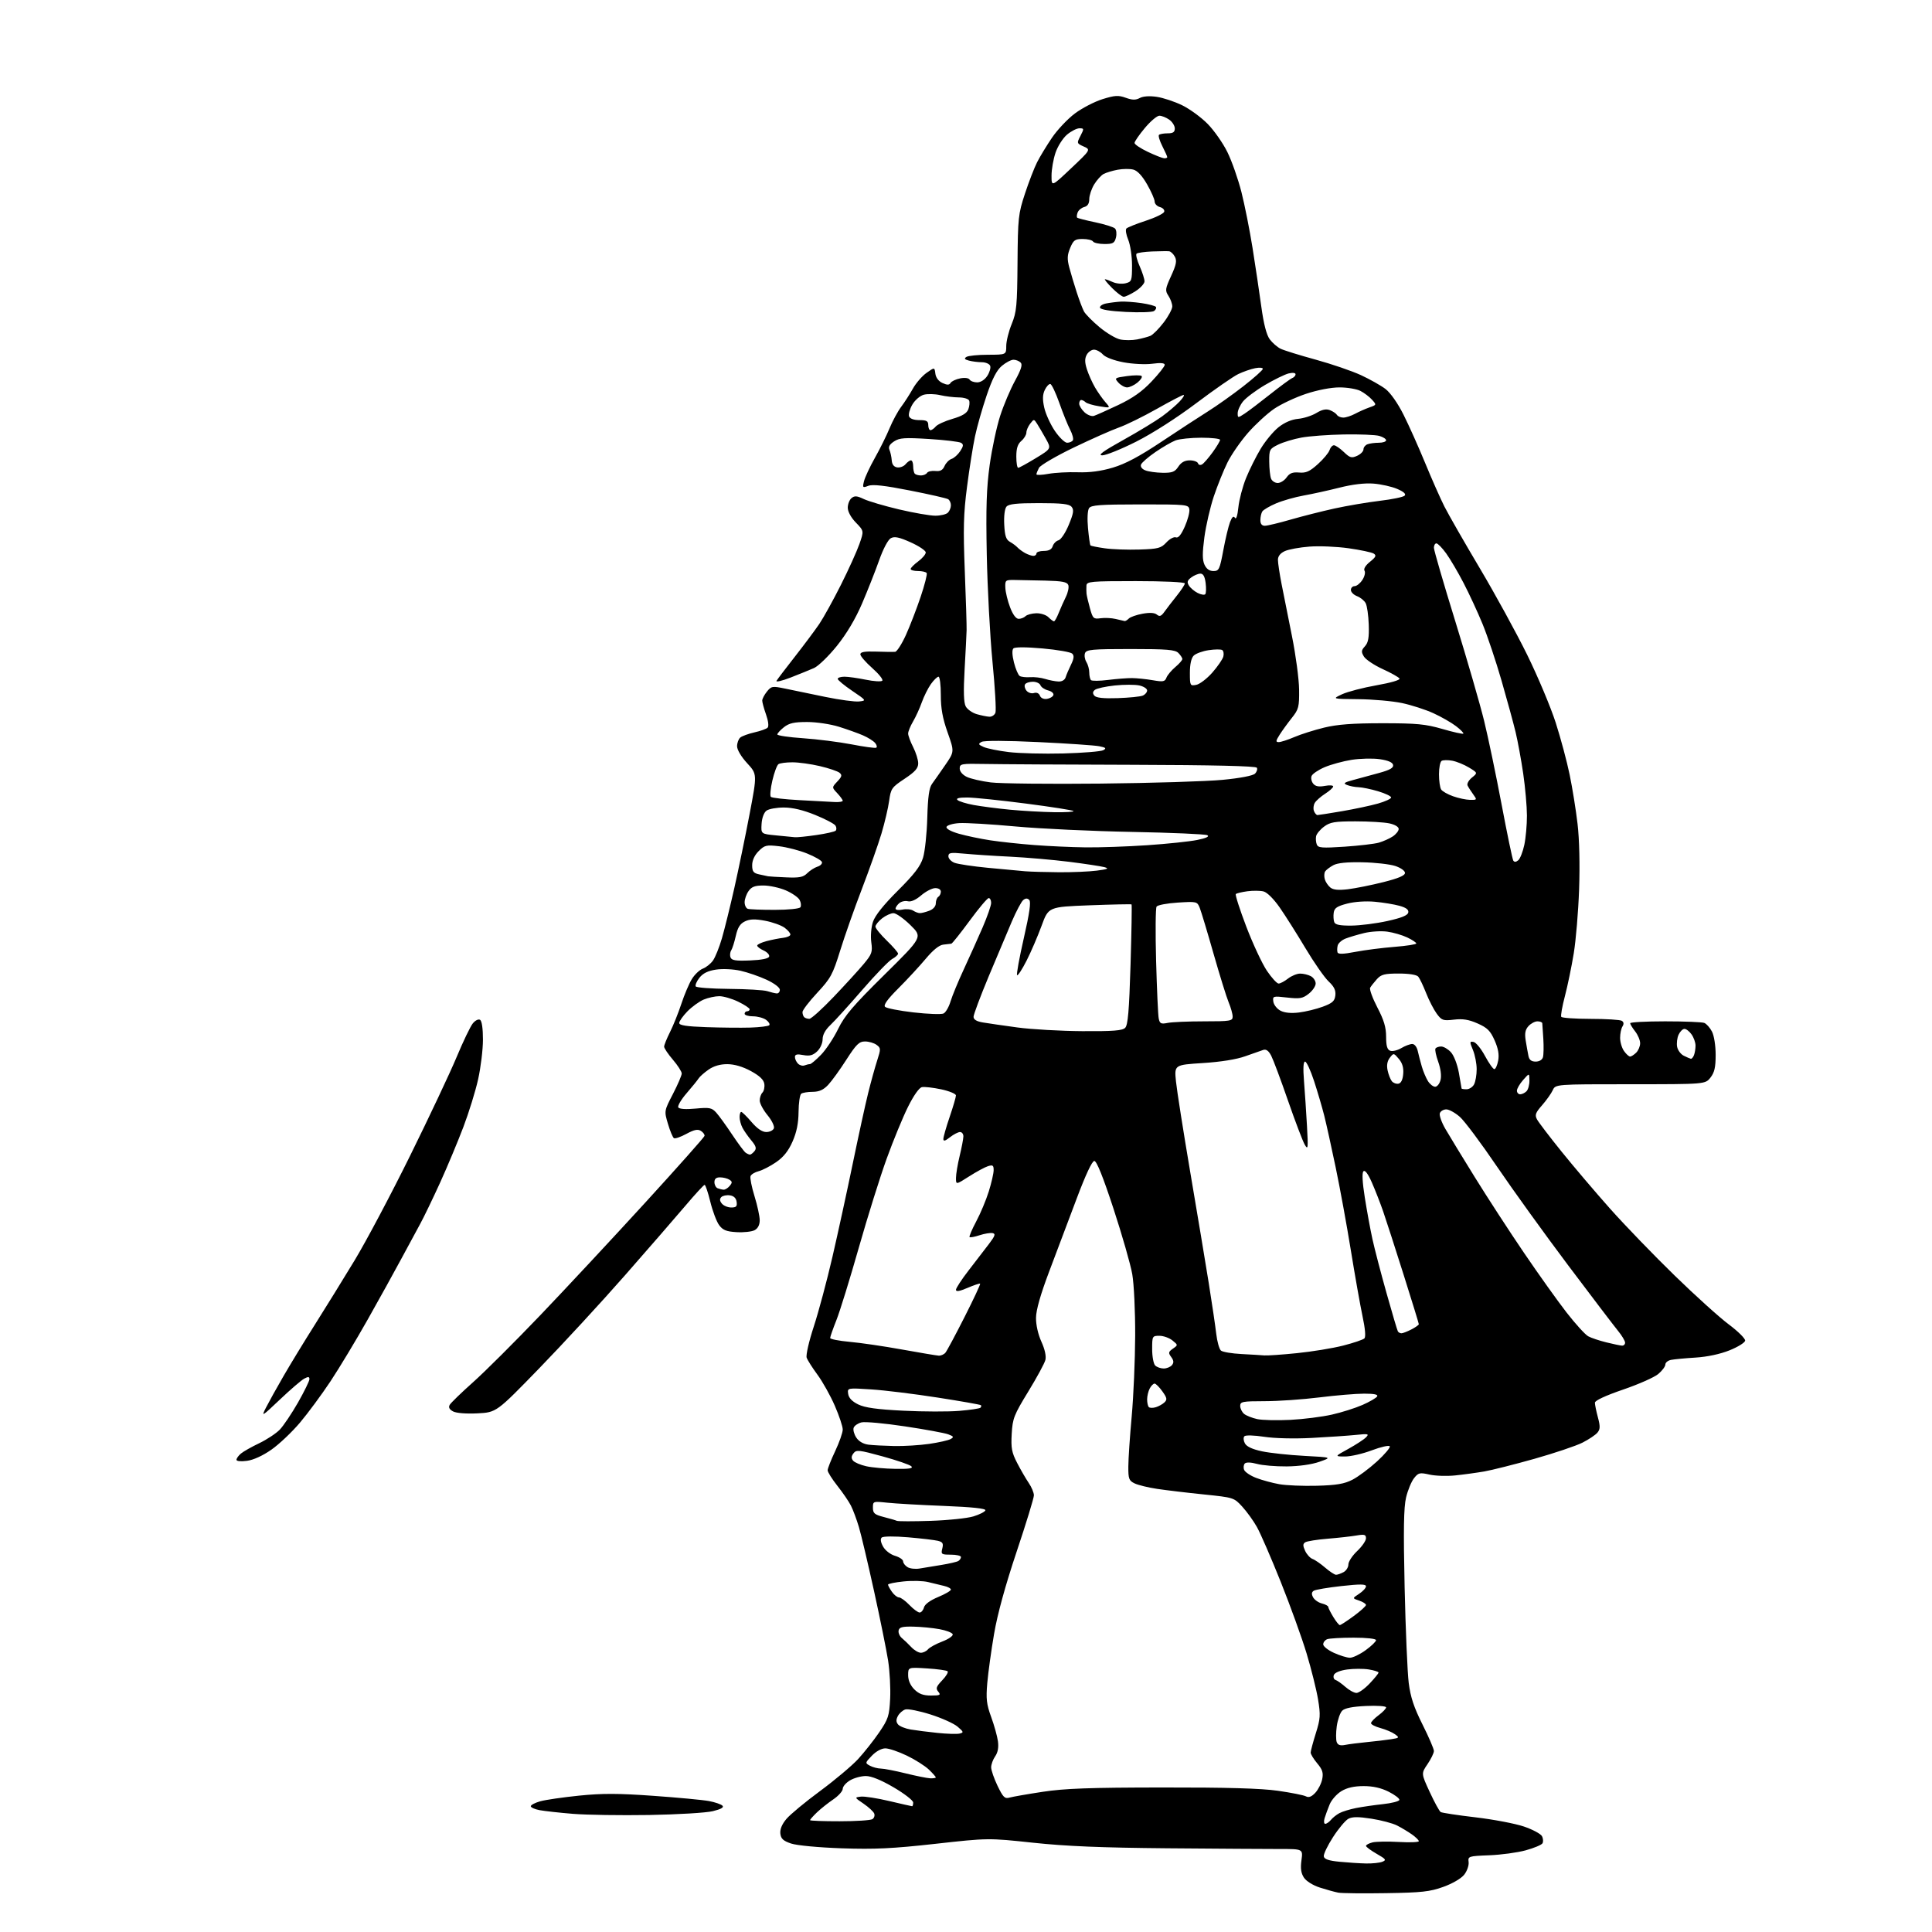 <?xml version="1.0" encoding="UTF-8" standalone="no"?>
<svg 
  version="1.1" 
  xmlns="http://www.w3.org/2000/svg" 
  xmlns:xlink="http://www.w3.org/1999/xlink" 
  xmlns:svg="http://www.w3.org/2000/svg"
  xmlns:rdf="http://www.w3.org/1999/02/22-rdf-syntax-ns#"
  xmlns:cc="http://creativecommons.org/ns#"
  xmlns:dc="http://purl.org/dc/elements/1.1/"
  viewBox="0 0 768 768"
  width="768"
  height="768"
>
<style>svg {background-color: white; }</style>"
<path stroke="none" fill="black" fill-rule="evenodd" d="M551.00,752.56C541.92,752.71 533.38,752.61 532.00,752.36C530.62,752.10 527.35,751.20 524.71,750.35C521.92,749.46 519.26,747.80 518.33,746.38C517.18,744.62 516.90,742.71 517.35,739.47C517.96,735.00 517.96,735.00 508.73,735.01C503.65,735.02 483.52,734.88 464.00,734.72C437.85,734.49 423.80,733.91 410.67,732.51C392.84,730.61 392.84,730.61 371.80,732.95C354.79,734.84 347.67,735.18 334.63,734.73C325.40,734.41 316.79,733.60 314.50,732.84C311.36,731.79 310.44,730.94 310.20,728.89C310.00,727.19 310.84,725.16 312.60,723.07C314.08,721.30 320.10,716.31 325.96,711.99C331.82,707.66 338.61,701.95 341.06,699.31C343.50,696.66 347.29,691.87 349.49,688.65C353.10,683.34 353.51,682.10 353.85,675.27C354.06,671.13 353.69,664.31 353.04,660.12C352.38,655.93 349.87,643.50 347.45,632.50C345.03,621.50 342.32,610.02 341.42,607.00C340.52,603.98 339.09,600.15 338.25,598.50C337.41,596.85 334.99,593.30 332.86,590.62C330.74,587.94 329.00,585.16 329.00,584.46C329.00,583.76 330.35,580.33 332.00,576.84C333.65,573.35 335.00,569.49 335.00,568.26C335.00,567.03 333.57,562.75 331.83,558.76C330.09,554.77 327.00,549.25 324.98,546.50C322.95,543.75 321.01,540.69 320.66,539.70C320.31,538.71 321.57,533.17 323.48,527.36C325.38,521.56 328.72,509.10 330.90,499.66C333.08,490.22 336.72,473.50 338.99,462.50C341.26,451.50 344.01,438.90 345.11,434.50C346.20,430.10 347.81,424.29 348.68,421.59C350.18,416.95 350.17,416.60 348.44,415.34C347.44,414.60 345.38,414.00 343.86,414.00C341.53,414.00 340.38,415.12 336.44,421.25C333.89,425.24 330.63,429.74 329.21,431.25C327.34,433.24 325.64,434.00 323.06,434.02C321.10,434.02 319.05,434.36 318.50,434.77C317.95,435.17 317.47,438.43 317.44,442.00C317.40,446.52 316.67,450.11 315.04,453.80C313.41,457.52 311.45,459.97 308.51,461.99C306.20,463.58 303.08,465.19 301.57,465.57C300.07,465.95 298.62,466.83 298.35,467.53C298.08,468.23 298.79,471.82 299.93,475.51C301.07,479.19 302.00,483.50 302.00,485.07C302.00,486.92 301.28,488.31 299.97,489.02C298.85,489.61 295.64,489.97 292.82,489.80C288.72,489.56 287.34,489.00 285.86,487.00C284.85,485.62 283.28,481.46 282.37,477.75C281.46,474.04 280.44,471.00 280.10,471.00C279.76,471.00 276.34,474.71 272.50,479.25C268.66,483.79 257.81,496.27 248.40,507.00C238.98,517.73 223.64,534.36 214.31,543.97C197.34,561.44 197.34,561.44 189.79,561.83C185.28,562.05 181.39,561.74 180.10,561.06C178.62,560.26 178.21,559.45 178.77,558.45C179.22,557.65 183.39,553.61 188.03,549.47C192.68,545.34 204.75,533.30 214.86,522.73C224.97,512.15 243.73,492.02 256.55,478.00C269.36,463.98 279.94,452.07 280.06,451.54C280.17,451.01 279.52,450.11 278.61,449.54C277.37,448.76 275.93,449.06 272.85,450.73C270.60,451.96 268.37,452.73 267.90,452.44C267.44,452.15 266.36,449.60 265.53,446.77C264.00,441.63 264.00,441.63 267.50,434.87C269.42,431.15 271.00,427.49 271.00,426.73C271.00,425.98 269.42,423.52 267.50,421.27C265.57,419.02 264.00,416.68 264.00,416.06C264.00,415.44 265.06,412.81 266.36,410.22C267.66,407.62 269.69,402.57 270.86,399.00C272.04,395.43 273.90,391.03 275.00,389.23C276.10,387.42 278.08,385.54 279.40,385.04C280.72,384.54 282.53,383.09 283.43,381.81C284.33,380.54 285.93,376.57 286.97,373.00C288.01,369.43 290.24,360.43 291.91,353.00C293.58,345.57 296.31,332.35 297.97,323.61C301.00,307.72 301.00,307.72 297.00,303.38C294.65,300.83 293.00,298.05 293.00,296.64C293.00,295.32 293.58,293.76 294.29,293.17C295.00,292.59 297.53,291.67 299.91,291.13C302.29,290.60 304.65,289.75 305.14,289.26C305.67,288.73 305.42,286.60 304.52,284.05C303.68,281.69 303.00,279.18 303.00,278.49C303.00,277.79 303.84,276.19 304.86,274.92C306.63,272.74 307.02,272.68 312.11,273.73C315.08,274.35 322.23,275.83 328.01,277.02C333.80,278.21 339.87,279.03 341.51,278.84C344.47,278.50 344.44,278.46 338.75,274.61C335.59,272.47 333.00,270.33 333.00,269.86C333.00,269.39 334.21,269.00 335.69,269.00C337.17,269.00 340.98,269.54 344.16,270.19C347.34,270.85 350.29,271.03 350.72,270.59C351.15,270.15 349.36,267.90 346.75,265.59C344.14,263.28 342.00,260.81 342.00,260.10C342.00,259.17 343.71,258.87 348.25,259.02C351.69,259.14 355.09,259.18 355.81,259.12C356.53,259.05 358.46,256.05 360.10,252.45C361.73,248.84 364.37,242.00 365.97,237.25C367.57,232.50 368.65,228.25 368.38,227.80C368.11,227.36 366.56,227.00 364.94,227.00C363.32,227.00 362.00,226.63 362.00,226.19C362.00,225.74 363.35,224.38 365.00,223.16C366.65,221.94 368.00,220.34 368.00,219.61C368.00,218.87 365.31,217.07 362.02,215.59C357.44,213.53 355.60,213.15 354.13,213.93C353.01,214.53 351.09,218.15 349.47,222.73C347.96,227.00 344.90,234.74 342.68,239.92C340.05,246.05 336.55,251.93 332.67,256.76C329.38,260.84 325.30,264.79 323.60,265.55C321.89,266.30 317.70,268.01 314.27,269.34C310.84,270.67 308.33,271.25 308.68,270.63C309.04,270.01 312.33,265.68 316.00,261.00C319.66,256.32 324.03,250.47 325.70,248.00C327.37,245.53 331.23,238.55 334.27,232.50C337.31,226.45 340.61,219.15 341.62,216.28C343.45,211.06 343.45,211.06 340.22,207.73C338.28,205.73 337.00,203.38 337.00,201.82C337.00,200.41 337.67,198.69 338.49,198.01C339.69,197.01 340.66,197.08 343.38,198.38C345.25,199.26 351.55,201.12 357.38,202.50C363.21,203.87 369.70,205.00 371.79,205.00C373.89,205.00 376.14,204.46 376.80,203.80C377.46,203.14 378.00,201.82 378.00,200.86C378.00,199.90 377.50,198.81 376.90,198.44C376.29,198.06 369.45,196.50 361.70,194.98C351.68,193.00 346.91,192.46 345.19,193.12C342.92,193.98 342.82,193.87 343.46,191.27C343.83,189.75 345.78,185.57 347.79,182.00C349.80,178.43 352.43,173.13 353.62,170.23C354.82,167.33 356.89,163.51 358.22,161.73C359.56,159.95 361.65,156.70 362.88,154.50C364.10,152.30 366.54,149.48 368.30,148.23C371.50,145.96 371.50,145.96 371.82,148.53C372.02,150.12 373.10,151.55 374.64,152.25C376.53,153.11 377.32,153.10 377.87,152.21C378.27,151.56 379.98,150.75 381.68,150.41C383.50,150.05 385.04,150.25 385.44,150.90C385.81,151.50 387.16,152.00 388.44,152.00C389.84,152.00 391.45,150.97 392.46,149.42C393.39,148.00 393.91,146.20 393.61,145.42C393.31,144.64 391.81,143.99 390.28,143.99C388.75,143.98 386.45,143.69 385.17,143.35C383.42,142.88 383.17,142.51 384.17,141.88C384.90,141.41 388.76,141.02 392.75,141.02C400.00,141.00 400.00,141.00 400.00,137.54C400.00,135.63 400.98,131.69 402.17,128.79C404.11,124.06 404.35,121.50 404.48,104.50C404.62,86.58 404.79,85.02 407.43,77.00C408.97,72.33 411.14,66.70 412.26,64.50C413.37,62.30 416.03,57.92 418.17,54.76C420.31,51.60 424.41,47.26 427.28,45.11C430.15,42.97 435.10,40.40 438.28,39.41C443.16,37.89 444.58,37.81 447.49,38.86C450.11,39.81 451.45,39.83 453.08,38.96C454.42,38.24 456.97,38.07 459.86,38.50C462.41,38.88 466.95,40.39 469.94,41.85C472.93,43.31 477.48,46.63 480.05,49.24C482.62,51.85 486.16,56.90 487.91,60.47C489.67,64.04 492.17,71.17 493.48,76.31C494.78,81.46 496.78,91.48 497.91,98.58C499.04,105.69 500.61,116.17 501.39,121.89C502.34,128.84 503.46,133.14 504.75,134.89C505.82,136.32 507.78,138.02 509.10,138.65C510.42,139.29 516.67,141.23 523.00,142.96C529.33,144.70 537.41,147.47 540.97,149.11C544.54,150.76 548.93,153.24 550.75,154.62C552.70,156.11 555.62,160.26 557.91,164.82C560.03,169.04 563.90,177.68 566.50,184.00C569.10,190.32 572.55,198.12 574.16,201.32C575.78,204.52 582.09,215.54 588.20,225.82C594.31,236.09 602.80,251.60 607.07,260.28C611.33,268.96 616.44,281.11 618.42,287.28C620.40,293.45 622.90,302.77 623.97,308.00C625.05,313.23 626.46,322.00 627.10,327.49C627.82,333.57 628.06,343.76 627.72,353.49C627.41,362.30 626.45,373.79 625.58,379.04C624.72,384.29 623.14,391.92 622.07,395.99C621.00,400.06 620.35,403.76 620.62,404.20C620.89,404.64 626.15,405.01 632.31,405.02C638.46,405.02 644.04,405.37 644.70,405.79C645.49,406.29 645.58,407.05 644.96,408.03C644.45,408.84 644.02,410.86 644.02,412.53C644.01,414.19 644.70,416.56 645.56,417.78C646.41,419.00 647.51,420.00 647.99,420.00C648.46,420.00 649.56,419.29 650.43,418.43C651.29,417.56 651.99,415.88 651.98,414.68C651.97,413.48 651.08,411.38 650.00,410.00C648.92,408.62 648.03,407.16 648.02,406.75C648.01,406.34 654.26,406.00 661.92,406.00C669.57,406.00 676.56,406.28 677.46,406.62C678.35,406.96 679.73,408.52 680.54,410.07C681.37,411.69 682.00,415.64 682.00,419.32C682.00,424.29 681.53,426.32 679.93,428.37C677.85,431.00 677.85,431.00 648.09,431.00C618.32,431.00 618.32,431.00 617.24,433.38C616.64,434.68 614.74,437.36 613.02,439.33C610.37,442.34 610.05,443.23 610.98,444.97C611.59,446.11 615.98,451.87 620.74,457.77C625.49,463.67 634.19,473.90 640.06,480.50C645.94,487.10 657.45,499.02 665.65,507.00C673.84,514.98 683.56,523.75 687.25,526.50C690.93,529.25 693.84,532.15 693.72,532.94C693.60,533.73 690.80,535.46 687.51,536.78C683.81,538.27 678.67,539.37 674.01,539.66C669.88,539.91 665.49,540.33 664.25,540.58C663.01,540.83 662.00,541.66 662.00,542.43C662.00,543.20 660.73,544.89 659.18,546.19C657.63,547.50 651.33,550.29 645.18,552.39C638.21,554.78 634.00,556.74 634.00,557.60C634.00,558.35 634.53,560.97 635.19,563.41C636.15,567.02 636.12,568.15 635.00,569.50C634.24,570.41 631.57,572.20 629.06,573.47C626.54,574.75 617.96,577.63 609.99,579.89C602.02,582.14 593.02,584.41 590.00,584.93C586.98,585.45 581.80,586.16 578.50,586.50C575.20,586.85 570.58,586.70 568.24,586.17C564.35,585.29 563.82,585.42 562.09,587.62C561.05,588.94 559.63,592.37 558.94,595.25C558.00,599.19 557.85,607.98 558.36,630.99C558.74,647.77 559.47,664.88 559.99,669.00C560.71,674.67 562.05,678.70 565.47,685.52C567.96,690.48 570.00,695.21 570.00,696.04C570.00,696.86 568.86,699.21 567.47,701.26C564.93,704.99 564.93,704.99 568.34,712.36C570.21,716.41 572.17,719.99 572.70,720.32C573.23,720.64 579.47,721.59 586.58,722.42C593.69,723.26 602.32,724.90 605.77,726.07C609.21,727.24 612.44,728.96 612.95,729.90C613.45,730.84 613.54,732.13 613.15,732.76C612.76,733.39 609.75,734.64 606.47,735.54C603.19,736.44 596.67,737.32 592.00,737.50C583.70,737.83 583.51,737.89 583.80,740.22C583.96,741.54 583.17,743.78 582.05,745.21C580.85,746.73 577.39,748.75 573.75,750.06C568.39,751.99 565.15,752.34 551.00,752.56zM543.00,740.76C545.48,740.82 548.39,740.51 549.47,740.09C551.21,739.41 550.95,739.03 547.23,736.91C544.91,735.58 543.01,734.17 543.01,733.77C543.00,733.37 544.15,732.75 545.57,732.39C546.98,732.04 551.70,731.96 556.07,732.21C560.43,732.46 564.00,732.32 564.00,731.90C564.00,731.48 562.76,730.27 561.25,729.20C559.74,728.14 557.08,726.54 555.35,725.66C553.61,724.77 549.03,723.56 545.16,722.96C539.96,722.15 537.57,722.16 535.99,723.00C534.82,723.63 532.08,726.90 529.90,730.28C527.72,733.65 526.06,737.11 526.23,737.96C526.43,739.06 528.22,739.67 532.51,740.08C535.80,740.40 540.52,740.71 543.00,740.76zM526.81,725.00C527.33,725.00 528.34,724.30 529.05,723.45C529.75,722.59 531.27,721.38 532.42,720.76C533.56,720.14 536.52,719.23 539.00,718.73C541.48,718.24 546.32,717.54 549.77,717.17C553.22,716.80 556.14,716.05 556.27,715.50C556.40,714.95 554.49,713.49 552.04,712.25C549.01,710.72 545.80,710.00 542.04,710.00C538.25,710.01 535.45,710.64 533.19,712.03C531.37,713.14 529.29,715.50 528.56,717.27C527.83,719.05 526.93,721.51 526.55,722.75C526.17,723.99 526.29,725.00 526.81,725.00zM333.75,723.98C340.21,723.98 346.08,723.60 346.78,723.15C347.49,722.71 347.82,721.70 347.52,720.92C347.22,720.14 345.31,718.38 343.29,717.00C339.63,714.51 339.62,714.50 342.22,714.19C343.65,714.02 348.73,714.81 353.49,715.94C358.26,717.07 362.35,718.00 362.58,718.00C362.81,718.00 363.00,717.34 363.00,716.52C363.00,715.71 359.52,713.01 355.27,710.52C350.25,707.58 346.36,706.00 344.18,706.00C342.32,706.00 339.50,706.77 337.90,707.72C336.31,708.66 335.00,710.17 335.00,711.08C335.00,711.99 333.31,713.88 331.25,715.28C329.19,716.68 326.26,719.00 324.75,720.45C323.24,721.90 322.00,723.29 322.00,723.54C322.00,723.79 327.29,723.99 333.75,723.98zM258.00,721.49C246.72,721.67 233.12,721.47 227.77,721.03C222.42,720.59 216.46,719.93 214.52,719.57C212.58,719.21 211.00,718.50 211.00,718.00C211.00,717.50 212.69,716.62 214.75,716.04C216.81,715.46 223.77,714.45 230.22,713.79C239.42,712.86 245.75,712.87 259.72,713.87C269.50,714.56 279.45,715.50 281.83,715.95C284.21,716.39 286.62,717.22 287.18,717.78C287.87,718.47 286.64,719.17 283.35,719.97C280.68,720.62 269.27,721.30 258.00,721.49zM401.30,714.57C402.51,714.23 408.45,713.19 414.50,712.27C423.21,710.94 433.10,710.58 462.00,710.55C487.67,710.51 501.32,710.90 508.00,711.86C513.23,712.61 518.23,713.60 519.11,714.07C520.25,714.67 521.35,714.26 522.85,712.66C524.01,711.42 525.25,708.98 525.60,707.24C526.11,704.71 525.70,703.44 523.62,700.96C522.18,699.25 521.01,697.32 521.01,696.67C521.02,696.03 521.94,692.58 523.06,689.00C524.88,683.20 524.97,681.77 523.94,675.50C523.30,671.65 521.25,663.44 519.39,657.26C517.53,651.08 512.89,638.26 509.09,628.76C505.29,619.27 501.04,609.48 499.64,607.00C498.25,604.52 495.62,600.88 493.80,598.90C490.53,595.33 490.39,595.28 478.50,594.06C471.90,593.39 463.58,592.39 460.02,591.86C456.45,591.33 452.40,590.34 451.02,589.67C448.78,588.59 448.50,587.86 448.53,582.98C448.54,579.97 449.14,570.98 449.87,563.00C450.59,555.02 451.21,540.62 451.25,531.00C451.29,521.32 450.77,510.37 450.09,506.50C449.42,502.65 446.06,490.95 442.64,480.50C438.49,467.85 435.94,461.50 435.01,461.50C434.12,461.50 431.55,467.00 427.98,476.50C424.88,484.75 419.99,497.72 417.11,505.33C413.64,514.50 411.86,520.73 411.83,523.83C411.79,526.62 412.66,530.45 413.97,533.34C415.34,536.34 415.94,539.10 415.56,540.60C415.23,541.94 412.16,547.59 408.75,553.17C403.05,562.48 402.52,563.85 402.17,569.98C401.85,575.64 402.18,577.41 404.35,581.58C405.75,584.29 407.82,587.85 408.94,589.50C410.07,591.15 410.99,593.36 410.99,594.41C411.00,595.46 407.90,605.58 404.10,616.91C399.62,630.30 396.49,641.69 395.16,649.50C394.03,656.10 392.82,664.88 392.46,669.01C391.91,675.31 392.16,677.47 394.00,682.51C395.21,685.80 396.42,690.16 396.70,692.19C397.03,694.64 396.66,696.64 395.60,698.16C394.72,699.42 394.00,701.39 394.00,702.54C394.00,703.69 395.15,707.01 396.55,709.92C398.75,714.46 399.41,715.12 401.30,714.57zM369.75,706.90C370.99,706.95 372.00,706.79 372.00,706.54C372.00,706.29 370.76,704.89 369.25,703.44C367.74,701.99 363.80,699.49 360.50,697.90C357.20,696.31 353.35,695.00 351.94,695.00C350.41,695.00 348.25,696.18 346.59,697.91C343.85,700.76 343.84,700.84 345.83,701.91C346.95,702.51 348.91,703.02 350.18,703.04C351.46,703.06 355.88,703.92 360.00,704.94C364.12,705.96 368.51,706.84 369.75,706.90zM534.75,693.62C536.26,693.32 540.20,692.82 543.50,692.50C546.80,692.18 551.07,691.67 552.99,691.37C556.29,690.85 556.37,690.74 554.52,689.39C553.44,688.60 550.86,687.50 548.78,686.94C546.70,686.38 545.00,685.50 545.00,684.99C545.00,684.48 546.35,683.06 548.00,681.84C549.65,680.62 551.00,679.21 551.00,678.71C551.00,678.20 547.46,677.95 543.03,678.15C537.63,678.40 534.57,679.00 533.54,680.03C532.71,680.86 531.74,683.65 531.38,686.22C531.03,688.79 531.03,691.62 531.37,692.52C531.82,693.70 532.78,694.01 534.75,693.62zM381.41,689.13C383.17,688.72 383.11,688.49 380.66,686.38C379.19,685.12 374.33,682.93 369.86,681.52C365.39,680.10 360.89,679.22 359.87,679.54C358.84,679.87 357.52,681.03 356.93,682.13C356.16,683.57 356.18,684.51 356.99,685.49C357.61,686.23 359.86,687.14 361.98,687.50C364.11,687.86 368.92,688.47 372.68,688.86C376.43,689.25 380.36,689.37 381.41,689.13zM370.08,674.00C373.71,674.00 374.08,673.80 372.97,672.46C371.90,671.18 372.16,670.45 374.52,667.97C376.08,666.35 377.06,664.72 376.69,664.36C376.33,664.00 372.65,663.48 368.52,663.22C361.00,662.74 361.00,662.74 361.00,665.91C361.00,667.95 361.88,669.97 363.45,671.55C365.28,673.37 366.99,674.00 370.08,674.00zM539.19,672.97C540.11,672.99 542.47,671.31 544.43,669.25C546.38,667.19 547.99,665.22 547.99,664.88C548.00,664.54 546.25,663.98 544.10,663.63C541.96,663.29 538.10,663.30 535.52,663.65C532.67,664.04 530.59,664.90 530.23,665.84C529.91,666.69 530.20,667.57 530.89,667.80C531.57,668.02 533.34,669.27 534.82,670.57C536.29,671.87 538.26,672.95 539.19,672.97zM536.60,658.98C537.75,658.99 540.57,657.65 542.85,655.99C545.13,654.34 547.00,652.54 547.00,651.99C547.00,651.41 543.32,651.00 538.08,651.00C533.18,651.00 528.45,651.27 527.58,651.61C526.71,651.94 526.00,652.86 526.00,653.66C526.00,654.45 527.91,655.97 530.25,657.03C532.59,658.09 535.44,658.97 536.60,658.98zM366.06,657.00C366.99,657.00 368.27,656.38 368.89,655.63C369.52,654.88 372.07,653.48 374.56,652.53C377.06,651.58 378.93,650.28 378.72,649.65C378.51,649.02 376.12,648.10 373.42,647.61C370.71,647.12 366.03,646.67 363.02,646.61C358.66,646.52 357.47,646.84 357.21,648.16C357.03,649.07 357.62,650.42 358.51,651.16C359.41,651.90 361.09,653.51 362.25,654.75C363.41,655.99 365.12,657.00 366.06,657.00zM532.60,646.00C532.95,646.00 535.43,644.39 538.12,642.41C540.80,640.44 543.00,638.46 543.00,638.00C543.00,637.54 541.77,636.76 540.27,636.26C537.54,635.35 537.54,635.35 540.27,633.56C541.77,632.57 543.00,631.24 543.00,630.59C543.00,629.68 540.70,629.66 533.25,630.48C527.89,631.07 522.94,631.91 522.25,632.34C521.37,632.89 521.28,633.66 521.97,634.95C522.51,635.95 524.08,637.06 525.47,637.40C526.86,637.75 528.00,638.37 528.00,638.77C528.01,639.17 528.90,640.96 529.99,642.75C531.08,644.54 532.25,646.00 532.60,646.00zM365.57,641.00C366.23,641.00 367.00,640.09 367.29,638.98C367.62,637.72 369.74,636.17 372.91,634.85C375.71,633.69 378.00,632.35 378.00,631.89C378.00,631.42 376.76,630.76 375.25,630.42C373.74,630.08 370.93,629.40 369.00,628.91C367.07,628.41 362.69,628.29 359.25,628.64C355.81,628.99 353.00,629.56 353.00,629.92C353.00,630.27 353.70,631.56 354.56,632.78C355.41,634.00 356.68,635.00 357.37,635.00C358.06,635.00 359.92,636.35 361.50,638.00C363.08,639.65 364.91,641.00 365.57,641.00zM531.10,626.00C531.67,626.00 533.00,625.53 534.07,624.96C535.13,624.40 536.00,623.02 536.00,621.90C536.00,620.78 537.58,618.38 539.50,616.56C541.42,614.75 543.00,612.47 543.00,611.50C543.00,610.02 542.41,609.84 539.25,610.38C537.19,610.74 532.05,611.31 527.83,611.66C523.61,612.00 519.59,612.64 518.89,613.07C517.88,613.69 517.87,614.41 518.80,616.46C519.45,617.89 520.77,619.34 521.74,619.70C522.71,620.05 524.98,621.61 526.78,623.17C528.59,624.73 530.53,626.00 531.10,626.00zM365.50,623.52C367.15,623.25 371.07,622.61 374.21,622.09C377.36,621.58 380.39,620.87 380.96,620.52C381.53,620.17 382.00,619.46 382.00,618.94C382.00,618.42 380.19,618.00 377.98,618.00C374.21,618.00 374.00,617.85 374.58,615.54C375.08,613.54 374.76,612.98 372.85,612.50C371.56,612.18 366.23,611.55 361.00,611.10C355.59,610.64 351.08,610.68 350.51,611.18C349.88,611.76 350.06,613.03 351.04,614.79C351.89,616.33 353.94,617.91 355.77,618.46C357.55,618.98 359.00,619.97 359.00,620.66C359.00,621.34 359.79,622.38 360.75,622.96C361.71,623.55 363.85,623.80 365.50,623.52zM370.00,604.56C376.88,604.33 384.49,603.54 386.92,602.80C389.36,602.06 391.51,600.97 391.71,600.38C391.95,599.66 386.55,599.08 375.28,598.63C366.05,598.27 355.91,597.69 352.75,597.35C347.07,596.75 347.00,596.77 347.00,599.33C347.00,601.54 347.62,602.08 351.25,603.02C353.59,603.62 355.95,604.30 356.50,604.55C357.05,604.79 363.12,604.79 370.00,604.56zM523.50,590.61C531.33,590.39 534.39,589.87 537.62,588.21C539.88,587.05 544.27,583.78 547.37,580.95C550.46,578.12 552.75,575.41 552.45,574.93C552.16,574.44 548.95,575.16 545.34,576.52C541.72,577.89 536.90,578.99 534.63,578.98C530.50,578.96 530.50,578.96 536.00,575.94C539.02,574.27 542.17,572.22 543.00,571.37C544.35,569.98 543.94,569.88 539.00,570.40C535.98,570.71 528.09,571.25 521.47,571.60C514.40,571.97 506.58,571.78 502.49,571.14C498.60,570.54 495.16,570.44 494.68,570.92C494.19,571.41 494.28,572.65 494.86,573.75C495.57,575.06 497.83,576.11 501.71,576.93C504.89,577.60 512.45,578.41 518.50,578.73C529.50,579.32 529.50,579.32 524.50,581.08C521.43,582.16 516.41,582.87 511.50,582.92C507.10,582.96 501.76,582.51 499.63,581.91C497.30,581.27 495.40,581.20 494.85,581.75C494.35,582.25 494.21,583.39 494.56,584.28C494.90,585.17 497.06,586.62 499.37,587.50C501.67,588.38 505.79,589.50 508.53,589.99C511.26,590.48 518.00,590.76 523.50,590.61zM355.95,583.89C361.45,583.97 363.11,583.71 362.28,582.88C361.66,582.26 356.51,580.49 350.83,578.93C341.41,576.35 340.39,576.24 339.27,577.72C338.38,578.88 338.34,579.70 339.11,580.63C339.69,581.34 342.05,582.34 344.34,582.85C346.63,583.37 351.85,583.83 355.95,583.89zM98.18,580.70C95.74,581.03 94.00,580.86 94.00,580.29C94.00,579.75 94.79,578.64 95.75,577.83C96.71,577.01 99.99,575.16 103.03,573.71C106.07,572.25 109.77,569.81 111.25,568.27C112.72,566.72 115.97,561.88 118.47,557.51C120.96,553.13 123.00,548.96 123.00,548.24C123.00,547.22 122.53,547.18 120.92,548.04C119.78,548.65 115.44,552.38 111.28,556.33C104.00,563.23 103.79,563.35 105.76,559.50C106.88,557.30 110.00,551.67 112.71,547.00C115.41,542.33 121.03,533.10 125.21,526.50C129.38,519.90 136.47,508.43 140.97,501.00C145.47,493.57 155.38,474.90 162.98,459.50C170.58,444.10 178.92,426.43 181.50,420.24C184.08,414.05 186.98,408.01 187.94,406.83C188.91,405.62 190.18,405.00 190.84,405.40C191.55,405.84 191.99,408.90 191.98,413.31C191.97,417.26 191.11,424.32 190.07,429.00C189.04,433.68 186.39,442.23 184.20,448.00C182.01,453.77 177.87,463.68 175.00,470.00C172.12,476.32 168.54,483.75 167.04,486.50C165.53,489.25 162.13,495.55 159.47,500.50C156.82,505.45 150.84,516.25 146.19,524.50C141.54,532.75 134.87,543.82 131.37,549.10C127.86,554.38 122.41,561.77 119.25,565.51C116.09,569.25 111.00,574.08 107.93,576.23C104.50,578.64 100.77,580.36 98.18,580.70zM355.50,574.82C359.35,574.90 365.59,574.51 369.36,573.97C373.13,573.42 376.96,572.56 377.86,572.06C379.27,571.27 379.14,571.00 376.95,570.17C375.55,569.64 367.78,568.21 359.69,567.00C351.60,565.78 343.84,565.07 342.45,565.42C341.05,565.77 339.66,566.72 339.35,567.54C339.04,568.35 339.50,570.11 340.37,571.44C341.37,572.97 343.17,574.02 345.23,574.28C347.03,574.50 351.65,574.74 355.50,574.82zM512.95,564.42C518.15,564.15 525.58,563.21 529.45,562.33C533.33,561.46 538.80,559.72 541.62,558.48C544.44,557.24 547.05,555.72 547.43,555.11C547.91,554.34 546.31,554.00 542.27,554.00C539.06,554.00 531.04,554.67 524.46,555.49C517.88,556.31 508.11,556.99 502.75,556.99C493.88,557.00 493.00,557.17 493.00,558.88C493.00,559.91 493.70,561.33 494.55,562.04C495.41,562.75 497.77,563.68 499.80,564.12C501.84,564.55 507.75,564.68 512.95,564.42zM381.32,560.84C385.63,560.48 389.41,559.92 389.74,559.59C390.07,559.27 390.15,558.81 389.92,558.58C389.68,558.35 381.97,556.99 372.76,555.56C363.56,554.12 351.71,552.66 346.43,552.32C336.82,551.69 336.82,551.69 337.16,554.09C337.39,555.70 338.72,557.10 341.14,558.28C343.83,559.59 348.55,560.25 359.14,560.78C367.04,561.18 377.02,561.20 381.32,560.84zM459.43,559.40C460.57,559.06 462.12,558.20 462.88,557.48C464.05,556.37 463.92,555.70 462.06,553.09C460.85,551.39 459.46,550.00 458.97,550.00C458.47,550.00 457.60,550.87 457.04,551.93C456.47,553.00 456.00,554.95 456.00,556.27C456.00,557.59 456.30,558.97 456.68,559.34C457.05,559.72 458.29,559.74 459.43,559.40zM462.58,544.00C463.78,544.00 465.25,543.40 465.86,542.67C466.68,541.68 466.61,540.84 465.58,539.44C464.36,537.78 464.45,537.38 466.25,536.11C468.31,534.67 468.31,534.67 466.04,532.83C464.80,531.83 462.48,531.00 460.89,531.00C458.07,531.00 458.00,531.12 458.00,536.30C458.00,539.22 458.54,542.14 459.20,542.80C459.86,543.46 461.38,544.00 462.58,544.00zM373.13,538.89C374.02,538.95 375.24,538.42 375.83,537.71C376.42,536.99 379.84,530.61 383.43,523.52C387.02,516.43 389.81,510.48 389.62,510.29C389.44,510.10 387.19,510.85 384.64,511.94C381.43,513.32 380.00,513.55 380.01,512.71C380.01,512.05 382.28,508.57 385.05,505.00C387.82,501.43 391.45,496.70 393.12,494.50C395.57,491.27 395.85,490.44 394.57,490.18C393.70,490.00 391.38,490.38 389.42,491.02C387.47,491.67 385.67,492.00 385.42,491.76C385.18,491.51 386.36,488.73 388.04,485.58C389.73,482.42 391.98,477.06 393.04,473.67C394.10,470.28 394.98,466.46 394.99,465.18C395.00,463.23 394.64,462.98 392.75,463.57C391.51,463.96 388.14,465.78 385.25,467.63C380.00,470.98 380.00,470.98 380.02,468.24C380.02,466.73 380.68,462.80 381.48,459.50C382.28,456.20 382.94,452.71 382.96,451.75C382.98,450.79 382.39,450.00 381.63,450.00C380.88,450.00 379.08,450.93 377.63,452.07C375.70,453.59 375.00,453.77 375.00,452.75C375.00,451.98 376.12,448.04 377.50,444.00C378.88,439.96 380.00,436.12 380.00,435.46C380.00,434.81 377.37,433.72 374.16,433.03C370.94,432.35 367.49,431.95 366.49,432.15C365.38,432.36 363.22,435.43 360.94,440.00C358.89,444.12 355.09,453.35 352.50,460.50C349.90,467.65 344.90,483.62 341.38,496.00C337.86,508.38 333.86,521.32 332.49,524.76C331.12,528.20 330.00,531.40 330.00,531.87C330.00,532.33 333.49,533.02 337.75,533.40C342.01,533.78 351.35,535.14 358.50,536.44C365.65,537.73 372.23,538.83 373.13,538.89zM502.58,538.80C503.72,538.91 509.55,538.51 515.54,537.90C521.53,537.30 529.80,535.95 533.93,534.89C538.05,533.84 541.85,532.55 542.37,532.03C542.96,531.44 542.68,528.17 541.64,523.30C540.73,519.01 538.63,507.18 536.98,497.00C535.33,486.82 532.61,471.98 530.94,464.00C529.28,456.02 527.24,446.80 526.41,443.50C525.58,440.20 523.76,434.01 522.37,429.75C520.98,425.49 519.36,422.00 518.79,422.00C518.09,422.00 517.95,424.61 518.36,429.75C518.70,434.01 519.23,442.00 519.54,447.50C520.05,456.56 519.96,457.27 518.65,455.00C517.85,453.62 514.86,445.76 512.00,437.52C509.15,429.27 506.14,421.24 505.33,419.67C504.32,417.71 503.32,416.98 502.17,417.36C501.25,417.66 498.02,418.80 494.99,419.88C491.53,421.13 485.26,422.13 478.14,422.58C466.80,423.30 466.80,423.30 467.47,429.90C467.84,433.53 470.40,449.77 473.15,466.00C475.91,482.23 479.21,502.02 480.49,510.00C481.77,517.98 483.11,527.06 483.47,530.18C483.83,533.30 484.68,536.32 485.35,536.88C486.03,537.44 489.71,538.06 493.54,538.25C497.37,538.45 501.43,538.70 502.58,538.80zM644.75,534.91C645.44,534.96 646.00,534.43 646.00,533.73C646.00,533.03 644.72,530.89 643.15,528.98C641.59,527.07 632.69,515.38 623.38,503.00C614.08,490.62 601.34,472.95 595.07,463.72C588.81,454.49 582.17,445.60 580.31,443.97C578.45,442.34 576.03,441.00 574.93,441.00C573.84,441.00 572.68,441.67 572.37,442.49C572.05,443.31 573.03,446.12 574.55,448.74C576.06,451.36 581.35,460.02 586.29,468.00C591.23,475.98 600.01,489.48 605.80,498.00C611.59,506.52 619.22,517.22 622.76,521.77C626.30,526.31 630.16,530.56 631.35,531.20C632.53,531.85 635.75,532.92 638.50,533.60C641.25,534.28 644.06,534.87 644.75,534.91zM557.11,530.00C557.65,530.00 559.43,529.31 561.05,528.47C562.67,527.64 564.00,526.69 564.00,526.38C564.00,526.07 561.27,517.20 557.94,506.66C554.61,496.12 550.95,484.80 549.81,481.50C548.66,478.20 546.66,473.06 545.34,470.07C543.81,466.59 542.61,464.99 541.99,465.61C541.37,466.23 541.57,469.97 542.53,476.04C543.35,481.24 544.71,488.65 545.55,492.50C546.39,496.35 548.91,506.02 551.16,514.00C553.40,521.98 555.43,528.84 555.68,529.25C555.92,529.66 556.56,530.00 557.11,530.00zM290.69,480.00C292.66,480.00 293.08,479.56 292.82,477.75C292.61,476.27 291.70,475.39 290.13,475.17C288.83,474.98 287.30,475.30 286.73,475.87C286.00,476.60 286.08,477.39 286.96,478.46C287.67,479.31 289.35,480.00 290.69,480.00zM287.63,472.92C288.25,472.96 289.34,472.29 290.06,471.42C291.15,470.12 291.13,469.69 289.94,468.94C289.15,468.44 287.49,468.02 286.25,468.02C284.69,468.00 284.00,468.59 284.00,469.92C284.00,470.97 284.56,472.06 285.25,472.34C285.94,472.62 287.01,472.88 287.63,472.92zM298.13,458.98C298.47,458.99 299.27,458.38 299.91,457.61C300.81,456.53 300.54,455.59 298.68,453.36C297.37,451.79 295.78,449.52 295.15,448.32C294.52,447.11 294.00,445.20 294.00,444.07C294.00,442.93 294.29,442.00 294.65,442.00C295.01,442.00 296.85,443.80 298.73,446.00C301.00,448.65 302.98,450.00 304.61,450.00C305.96,450.00 307.32,449.34 307.63,448.53C307.94,447.71 306.83,445.40 305.10,443.30C303.39,441.23 302.00,438.61 302.00,437.47C302.00,436.33 302.49,434.91 303.08,434.32C303.68,433.72 304.02,432.17 303.83,430.87C303.60,429.22 301.98,427.67 298.50,425.77C295.27,424.01 291.96,423.04 289.15,423.02C286.27,423.01 283.75,423.74 281.65,425.20C279.92,426.41 278.14,427.98 277.71,428.69C277.27,429.40 275.13,432.04 272.94,434.57C270.76,437.09 269.27,439.63 269.63,440.21C270.04,440.87 272.59,441.05 276.51,440.68C282.07,440.16 282.96,440.34 284.73,442.30C285.82,443.51 288.66,447.43 291.03,451.00C293.41,454.57 295.83,457.83 296.42,458.23C297.02,458.64 297.78,458.98 298.13,458.98zM604.30,435.00C605.01,435.00 606.14,434.46 606.80,433.80C607.46,433.14 607.99,431.23 607.97,429.55C607.94,426.50 607.94,426.50 605.47,429.31C604.11,430.85 603.00,432.76 603.00,433.56C603.00,434.35 603.59,435.00 604.30,435.00zM582.96,433.00C584.05,433.00 585.40,432.13 585.96,431.07C586.53,430.00 587.00,427.29 587.00,425.03C587.00,422.78 586.33,419.34 585.52,417.40C584.16,414.13 584.18,413.89 585.77,414.19C586.72,414.37 588.77,416.88 590.31,419.76C591.86,422.64 593.53,425.00 594.02,425.00C594.51,425.00 595.20,423.47 595.55,421.60C595.99,419.23 595.57,416.81 594.13,413.56C592.44,409.75 591.24,408.55 587.37,406.84C583.87,405.29 581.47,404.90 577.98,405.32C573.66,405.83 573.11,405.64 571.14,402.98C569.97,401.39 568.07,397.71 566.92,394.80C565.77,391.89 564.37,388.94 563.79,388.25C563.15,387.48 560.20,387.00 556.05,387.00C550.37,387.00 549.04,387.34 547.32,389.25C546.21,390.49 545.01,392.01 544.66,392.63C544.31,393.26 545.60,396.78 547.51,400.46C550.13,405.47 551.00,408.39 551.00,412.10C551.00,415.74 551.43,417.23 552.61,417.68C553.50,418.02 555.48,417.56 557.02,416.65C558.55,415.74 560.52,415.00 561.39,415.00C562.29,415.00 563.22,416.17 563.57,417.75C563.91,419.26 564.64,422.07 565.20,424.00C565.76,425.93 566.86,428.51 567.63,429.75C568.41,430.99 569.70,432.00 570.50,432.00C571.31,432.00 572.27,430.78 572.64,429.28C573.06,427.64 572.69,424.79 571.72,422.09C570.84,419.64 570.34,417.26 570.62,416.81C570.89,416.37 571.91,416.00 572.88,416.00C573.86,416.00 575.59,417.01 576.74,418.25C577.94,419.54 579.29,423.03 579.92,426.43C580.51,429.70 581.00,432.51 581.00,432.68C581.00,432.86 581.88,433.00 582.96,433.00zM555.91,430.78C556.94,430.59 557.61,429.22 557.80,426.91C558.01,424.45 557.47,422.60 556.05,420.92C554.03,418.53 553.98,418.52 552.47,420.48C551.45,421.80 551.16,423.46 551.59,425.48C551.94,427.14 552.70,429.08 553.27,429.79C553.85,430.50 555.03,430.95 555.91,430.78zM319.80,423.52C320.55,423.23 321.53,423.00 321.97,423.00C322.41,423.00 324.39,421.33 326.37,419.29C328.35,417.25 331.41,412.64 333.16,409.04C335.77,403.70 339.13,399.76 351.55,387.50C366.75,372.50 366.75,372.50 361.92,367.75C359.26,365.14 356.23,363.00 355.18,363.00C354.13,363.00 352.08,363.93 350.63,365.07C349.19,366.21 348.00,367.68 348.00,368.34C348.00,368.99 350.02,371.49 352.50,373.89C354.98,376.29 357.00,378.63 357.00,379.09C357.00,379.56 355.94,380.51 354.64,381.22C353.35,381.92 348.00,387.45 342.76,393.50C337.53,399.55 331.84,405.82 330.12,407.44C328.08,409.36 327.00,411.34 327.00,413.15C327.00,414.72 326.05,416.81 324.80,417.97C323.12,419.53 321.83,419.87 319.30,419.40C316.83,418.93 316.00,419.13 316.00,420.19C316.00,420.96 316.55,422.15 317.22,422.82C317.89,423.49 319.06,423.81 319.80,423.52zM610.45,422.00C611.90,422.00 613.06,421.30 613.35,420.25C613.62,419.29 613.68,416.02 613.50,413.00C613.31,409.98 613.12,407.16 613.08,406.75C613.04,406.34 612.17,406.00 611.15,406.00C610.14,406.00 608.54,406.85 607.59,407.90C606.30,409.32 606.03,410.77 606.49,413.65C606.84,415.77 607.32,418.51 607.58,419.75C607.90,421.33 608.75,422.00 610.45,422.00zM672.14,420.88C672.50,420.94 673.06,420.29 673.39,419.42C673.73,418.55 674.00,416.85 674.00,415.64C674.00,414.43 673.30,412.44 672.44,411.22C671.59,410.00 670.31,409.00 669.60,409.00C668.90,409.00 667.85,410.04 667.26,411.32C666.68,412.59 666.42,414.75 666.68,416.12C666.94,417.48 668.13,419.08 669.33,419.67C670.52,420.27 671.79,420.81 672.14,420.88zM430.18,409.90C442.48,409.98 446.16,409.69 447.27,408.58C448.37,407.48 448.85,401.85 449.41,383.48C449.80,370.45 449.98,359.67 449.81,359.52C449.64,359.37 442.14,359.53 433.14,359.87C416.79,360.50 416.79,360.50 414.05,368.00C412.54,372.12 409.86,378.36 408.09,381.85C406.32,385.34 404.62,387.95 404.31,387.64C404.00,387.33 405.20,380.72 406.98,372.94C409.25,362.98 409.89,358.49 409.15,357.75C408.40,357.00 407.69,357.01 406.74,357.80C406.00,358.41 403.99,362.20 402.26,366.21C400.54,370.22 396.40,380.04 393.06,388.03C389.73,396.02 387.00,403.30 387.00,404.19C387.00,405.30 388.21,406.03 390.75,406.45C392.81,406.80 399.00,407.69 404.50,408.44C410.00,409.18 421.56,409.84 430.18,409.90zM298.29,408.48C302.02,408.36 305.39,407.94 305.78,407.55C306.18,407.16 305.62,406.20 304.56,405.42C303.49,404.64 301.13,404.00 299.31,404.00C297.49,404.00 296.00,403.55 296.00,403.00C296.00,402.45 296.45,402.00 297.00,402.00C297.55,402.00 298.00,401.64 298.00,401.20C298.00,400.76 295.96,399.41 293.47,398.20C290.98,396.99 287.59,396.00 285.94,396.00C284.29,396.00 281.49,396.61 279.72,397.35C277.95,398.10 275.04,400.21 273.25,402.04C271.46,403.88 270.00,405.95 270.00,406.66C270.00,407.59 272.90,408.03 280.75,408.31C286.66,408.52 294.55,408.59 298.29,408.48zM464.17,406.62C465.87,406.28 472.37,406.00 478.62,406.00C489.09,406.00 490.00,405.85 490.00,404.12C490.00,403.09 489.29,400.55 488.42,398.47C487.55,396.39 484.85,387.67 482.40,379.10C479.96,370.52 477.49,362.33 476.92,360.90C475.91,358.36 475.73,358.32 468.19,358.79C463.96,359.06 460.17,359.77 459.76,360.39C459.35,361.00 459.26,370.73 459.57,382.00C459.88,393.27 460.34,403.56 460.61,404.87C461.03,406.91 461.51,407.15 464.17,406.62zM321.72,405.00C322.48,405.00 326.84,401.06 331.42,396.25C336.00,391.44 341.37,385.56 343.35,383.19C346.60,379.29 346.89,378.46 346.35,374.56C346.02,372.11 346.30,368.61 347.02,366.44C347.85,363.93 351.22,359.71 356.92,354.03C363.47,347.50 365.89,344.35 366.92,340.96C367.68,338.51 368.43,331.38 368.61,325.12C368.84,316.82 369.34,313.18 370.48,311.62C371.33,310.46 373.69,307.10 375.71,304.16C379.40,298.82 379.40,298.82 376.69,291.16C374.69,285.51 373.98,281.60 373.99,276.25C374.00,272.26 373.58,269.00 373.07,269.00C372.56,269.00 371.20,270.32 370.05,271.93C368.90,273.55 367.28,276.80 366.44,279.16C365.61,281.53 364.04,284.96 362.96,286.79C361.88,288.62 361.00,290.78 361.00,291.60C361.00,292.41 361.90,294.84 363.00,297.00C364.10,299.16 365.00,302.06 365.00,303.45C365.00,305.40 363.76,306.80 359.58,309.58C354.47,312.97 354.12,313.47 353.45,318.34C353.06,321.18 351.68,327.06 350.38,331.41C349.07,335.76 345.57,345.66 342.60,353.41C339.62,361.16 335.74,372.19 333.97,377.91C331.03,387.40 330.22,388.88 324.87,394.64C321.64,398.11 319.00,401.56 319.00,402.31C319.00,403.06 319.30,403.97 319.67,404.33C320.03,404.70 320.96,405.00 321.72,405.00zM375.07,402.88C375.94,402.46 377.19,400.31 377.85,398.09C378.52,395.88 380.89,390.12 383.14,385.29C385.38,380.45 388.74,372.97 390.61,368.66C392.47,364.35 394.00,359.96 394.00,358.91C394.00,357.86 393.56,357.00 393.03,357.00C392.49,357.00 389.08,361.05 385.45,366.00C381.81,370.95 378.54,375.06 378.17,375.13C377.80,375.20 376.38,375.37 375.00,375.50C373.37,375.66 370.93,377.62 368.00,381.12C365.52,384.08 360.64,389.36 357.15,392.85C352.77,397.22 351.12,399.52 351.83,400.23C352.40,400.80 357.51,401.80 363.18,402.45C368.86,403.10 374.21,403.29 375.07,402.88zM516.32,402.49C518.97,402.17 523.25,401.13 525.82,400.18C529.66,398.76 530.56,397.96 530.82,395.69C531.05,393.67 530.34,392.19 528.16,390.15C526.52,388.61 522.37,382.67 518.94,376.93C515.51,371.19 510.90,363.90 508.69,360.73C506.33,357.34 503.69,354.71 502.28,354.36C500.96,354.02 498.07,354.00 495.86,354.29C493.64,354.59 491.58,355.09 491.26,355.40C490.95,355.72 492.83,361.56 495.43,368.38C498.04,375.20 501.72,383.08 503.61,385.89C505.51,388.70 507.60,390.99 508.28,390.98C508.95,390.97 510.62,390.08 512.00,389.00C513.38,387.92 515.54,387.03 516.82,387.02C518.09,387.01 520.00,387.47 521.07,388.04C522.13,388.60 523.00,389.92 523.00,390.96C523.00,392.00 521.76,393.83 520.25,395.02C517.86,396.91 516.73,397.11 511.67,396.54C506.02,395.90 505.86,395.95 506.17,398.17C506.35,399.42 507.62,401.04 509.00,401.76C510.61,402.61 513.22,402.87 516.32,402.49zM308.75,394.90C309.44,394.96 310.00,394.30 310.00,393.45C310.00,392.56 307.77,390.87 304.75,389.47C301.86,388.13 297.19,386.52 294.37,385.89C291.48,385.24 287.24,385.04 284.65,385.43C281.43,385.91 279.45,386.88 278.04,388.67C276.93,390.08 276.27,391.63 276.57,392.12C276.87,392.60 282.83,393.04 289.81,393.10C296.79,393.15 303.62,393.56 305.00,394.00C306.38,394.44 308.06,394.85 308.75,394.90zM298.16,381.79C302.75,381.61 305.49,381.05 305.75,380.26C305.97,379.58 305.00,378.50 303.58,377.85C302.16,377.21 301.00,376.32 301.00,375.88C301.00,375.44 302.69,374.64 304.75,374.10C306.81,373.56 309.75,372.98 311.28,372.81C312.81,372.64 314.12,372.07 314.19,371.54C314.26,371.01 313.23,369.78 311.91,368.80C310.58,367.82 307.08,366.57 304.13,366.01C300.11,365.26 298.10,365.32 296.13,366.26C294.19,367.19 293.25,368.69 292.50,372.01C291.95,374.48 291.12,377.08 290.66,377.80C290.20,378.51 290.08,379.77 290.40,380.59C290.85,381.77 292.51,382.03 298.16,381.79zM538.78,378.38C542.48,377.67 549.44,376.78 554.25,376.40C559.06,376.02 563.00,375.41 563.00,375.04C563.00,374.67 561.38,373.60 559.40,372.65C557.41,371.71 553.83,370.66 551.44,370.34C549.05,370.01 544.93,370.26 542.29,370.90C539.66,371.54 536.31,372.54 534.85,373.11C533.39,373.69 532.00,374.91 531.76,375.83C531.52,376.75 531.49,377.99 531.69,378.59C531.95,379.36 534.02,379.30 538.78,378.38zM537.22,367.94C540.67,367.91 547.10,367.09 551.50,366.12C557.12,364.88 559.59,363.88 559.81,362.74C560.03,361.61 558.97,360.81 556.31,360.07C554.21,359.49 549.80,358.76 546.50,358.46C542.94,358.13 538.47,358.43 535.50,359.20C531.50,360.24 530.43,360.96 530.17,362.82C529.99,364.10 530.09,365.79 530.39,366.57C530.79,367.61 532.66,367.98 537.22,367.94zM365.68,362.98C366.34,362.99 368.02,362.56 369.43,362.02C370.99,361.43 372.00,360.27 372.00,359.08C372.00,358.00 372.45,356.84 373.00,356.50C373.55,356.16 374.00,355.23 374.00,354.44C374.00,353.60 373.06,353.02 371.75,353.04C370.51,353.06 368.00,354.36 366.17,355.93C364.09,357.71 362.13,358.58 360.92,358.27C359.86,357.99 358.32,358.32 357.49,359.00C356.67,359.69 356.00,360.68 356.00,361.20C356.00,361.73 357.24,361.90 358.75,361.58C360.26,361.26 362.18,361.45 363.00,361.99C363.82,362.53 365.03,362.98 365.68,362.98zM308.00,361.68C313.41,361.68 317.79,361.23 318.18,360.64C318.55,360.07 318.41,358.77 317.86,357.74C317.31,356.71 314.83,355.00 312.35,353.93C309.86,352.87 305.87,352.00 303.47,352.00C300.10,352.00 298.76,352.50 297.56,354.22C296.70,355.44 296.00,357.43 296.00,358.64C296.00,359.85 296.56,361.03 297.25,361.27C297.94,361.50 302.77,361.69 308.00,361.68zM535.90,353.48C538.87,353.11 545.17,351.85 549.90,350.66C555.90,349.15 558.50,348.05 558.50,347.00C558.50,346.15 556.82,344.96 554.60,344.23C552.45,343.53 546.60,342.87 541.60,342.77C535.51,342.64 531.67,343.03 530.00,343.94C528.62,344.69 527.17,345.79 526.77,346.40C526.37,347.00 526.31,348.40 526.62,349.50C526.94,350.60 527.94,352.09 528.85,352.82C530.02,353.75 532.08,353.94 535.90,353.48zM312.55,348.77C317.77,349.00 319.30,348.70 320.88,347.12C321.94,346.06 323.77,344.89 324.96,344.51C326.14,344.14 326.94,343.31 326.73,342.67C326.52,342.02 323.85,340.50 320.80,339.27C317.75,338.05 312.76,336.75 309.71,336.40C304.64,335.80 303.94,335.97 301.58,338.33C299.94,339.97 299.00,342.01 299.00,343.94C299.00,346.42 299.49,347.07 301.75,347.57C303.26,347.90 304.87,348.25 305.33,348.34C305.78,348.43 309.03,348.62 312.55,348.77zM421.00,346.73C426.23,346.77 432.98,346.48 436.00,346.09C440.40,345.51 441.00,345.24 439.00,344.70C437.62,344.33 431.32,343.38 425.00,342.58C418.68,341.79 408.10,340.87 401.50,340.54C394.90,340.22 386.69,339.67 383.25,339.34C377.84,338.81 377.00,338.95 377.00,340.39C377.00,341.30 378.11,342.47 379.47,342.99C380.84,343.51 386.80,344.40 392.72,344.97C398.65,345.55 405.30,346.16 407.50,346.34C409.70,346.52 415.77,346.69 421.00,346.73zM603.52,341.98C604.26,341.37 605.34,338.63 605.93,335.89C606.52,333.14 606.99,327.89 606.98,324.20C606.97,320.52 606.30,313.00 605.50,307.50C604.69,302.00 603.33,294.60 602.48,291.05C601.63,287.51 599.11,278.28 596.88,270.55C594.65,262.82 591.25,252.68 589.32,248.00C587.40,243.32 584.01,236.01 581.79,231.74C579.58,227.47 576.46,222.18 574.88,219.99C573.29,217.79 571.54,216.00 570.99,216.00C570.45,216.00 570.00,216.79 570.00,217.75C570.00,218.71 573.83,231.88 578.51,247.00C583.18,262.12 588.33,279.90 589.95,286.50C591.57,293.10 594.70,308.08 596.91,319.79C599.12,331.50 601.21,341.53 601.55,342.09C601.97,342.75 602.63,342.72 603.52,341.98zM431.50,336.84C437.00,336.91 448.02,336.53 456.00,335.99C463.98,335.45 472.94,334.51 475.93,333.90C479.50,333.17 480.87,332.52 479.93,332.01C479.14,331.58 465.68,331.00 450.00,330.70C434.32,330.41 413.49,329.43 403.71,328.53C393.92,327.63 383.83,327.03 381.28,327.20C378.74,327.36 376.48,328.04 376.26,328.70C376.02,329.43 377.97,330.51 381.18,331.43C384.11,332.26 389.73,333.44 393.67,334.04C397.62,334.64 405.49,335.49 411.17,335.92C416.85,336.36 426.00,336.77 431.50,336.84zM534.51,336.57C540.26,336.18 546.38,335.46 548.11,334.97C549.83,334.47 552.32,333.37 553.62,332.51C554.93,331.65 556.00,330.31 556.00,329.52C556.00,328.68 554.47,327.77 552.25,327.30C550.19,326.86 544.15,326.50 538.82,326.50C530.54,326.50 528.74,326.80 526.32,328.61C524.77,329.76 523.35,331.48 523.17,332.41C522.98,333.35 523.10,334.83 523.44,335.69C523.96,337.05 525.48,337.17 534.51,336.57zM316.00,332.81C316.82,332.89 320.64,332.51 324.48,331.95C328.32,331.40 331.79,330.61 332.19,330.21C332.59,329.81 332.56,328.91 332.12,328.20C331.69,327.49 328.06,325.58 324.06,323.96C319.23,321.99 315.05,321.00 311.59,321.00C308.72,321.00 305.62,321.56 304.69,322.25C303.68,322.99 302.89,325.13 302.74,327.50C302.50,331.50 302.50,331.50 308.50,332.08C311.80,332.40 315.18,332.73 316.00,332.81zM523.72,324.00C524.15,324.00 528.55,323.30 533.50,322.46C538.45,321.61 544.86,320.25 547.75,319.43C550.64,318.61 553.00,317.52 553.00,317.01C553.00,316.50 550.67,315.39 547.82,314.54C544.97,313.69 541.48,312.97 540.07,312.93C538.66,312.89 536.60,312.50 535.50,312.06C533.83,311.39 534.24,311.05 538.00,310.04C540.48,309.37 545.11,308.11 548.29,307.24C552.51,306.08 554.00,305.23 553.78,304.09C553.58,303.04 551.82,302.28 548.49,301.79C545.74,301.39 540.71,301.51 537.31,302.04C533.91,302.58 529.06,303.90 526.54,304.98C524.02,306.06 521.69,307.64 521.37,308.49C521.04,309.33 521.34,310.70 522.03,311.53C522.91,312.60 524.26,312.85 526.64,312.41C528.49,312.06 529.98,312.16 529.96,312.64C529.94,313.11 528.52,314.40 526.80,315.50C525.08,316.60 523.22,318.23 522.68,319.11C522.13,320.00 521.96,321.46 522.31,322.36C522.65,323.26 523.29,324.00 523.72,324.00zM418.92,322.86C423.55,322.94 427.06,322.73 426.73,322.40C426.41,322.07 417.89,320.73 407.82,319.43C397.74,318.12 387.27,317.04 384.55,317.02C381.26,317.01 379.93,317.33 380.60,318.00C381.14,318.54 384.05,319.45 387.05,320.00C390.05,320.55 396.55,321.39 401.50,321.87C406.45,322.34 414.29,322.79 418.92,322.86zM331.75,318.82C333.54,318.92 335.00,318.69 335.00,318.31C335.00,317.94 334.02,316.59 332.83,315.31C330.65,313.00 330.65,313.00 332.86,310.65C334.67,308.72 334.83,308.10 333.72,307.18C332.98,306.57 329.48,305.38 325.94,304.55C322.40,303.71 317.48,303.03 315.00,303.03C312.52,303.03 310.02,303.36 309.44,303.77C308.86,304.17 307.77,307.09 307.03,310.26C306.29,313.42 306.01,316.35 306.42,316.76C306.82,317.17 311.96,317.76 317.83,318.07C323.70,318.38 329.96,318.72 331.75,318.82zM584.37,317.96C587.17,318.00 587.20,317.94 585.61,315.75C584.71,314.51 583.70,312.94 583.38,312.25C583.05,311.56 583.83,310.15 585.11,309.11C587.43,307.23 587.43,307.23 583.97,305.12C582.06,303.96 579.07,302.73 577.31,302.40C575.56,302.07 573.65,302.10 573.06,302.46C572.48,302.82 572.01,305.23 572.02,307.81C572.02,310.39 572.41,313.09 572.87,313.82C573.32,314.54 575.45,315.76 577.60,316.52C579.74,317.29 582.79,317.93 584.37,317.96zM437.50,311.49C457.85,311.28 479.68,310.61 486.00,310.00C492.97,309.33 498.04,308.36 498.87,307.54C499.62,306.80 499.95,305.73 499.61,305.18C499.20,304.51 482.01,304.11 450.24,304.02C423.43,303.95 397.00,303.80 391.50,303.69C382.12,303.51 381.50,303.62 381.50,305.49C381.50,306.68 382.63,308.01 384.32,308.83C385.88,309.57 390.15,310.56 393.82,311.02C397.50,311.49 417.15,311.70 437.50,311.49zM422.72,299.51C430.54,299.30 437.68,298.72 438.58,298.21C439.91,297.47 439.61,297.17 436.96,296.64C435.16,296.28 424.28,295.54 412.77,294.99C399.94,294.38 391.20,294.35 390.19,294.91C388.76,295.71 388.87,295.98 391.02,296.94C392.38,297.55 396.88,298.46 401.00,298.96C405.12,299.47 414.90,299.71 422.72,299.51zM348.30,297.23C348.74,297.01 348.55,296.16 347.88,295.35C347.21,294.55 345.05,293.18 343.08,292.33C341.11,291.47 336.80,289.93 333.50,288.90C330.18,287.86 324.54,287.01 320.88,287.01C315.70,287.00 313.70,287.45 311.63,289.07C310.19,290.21 309.00,291.51 309.00,291.95C309.00,292.40 313.62,293.08 319.27,293.46C324.92,293.85 333.59,294.95 338.52,295.90C343.46,296.86 347.86,297.46 348.30,297.23zM508.33,295.00C509.16,295.00 511.95,294.09 514.53,292.99C517.12,291.88 522.44,290.19 526.37,289.24C531.62,287.96 537.72,287.50 549.50,287.50C563.19,287.50 566.64,287.83 573.38,289.78C577.72,291.04 581.46,291.87 581.70,291.63C581.94,291.40 580.62,290.05 578.77,288.64C576.93,287.23 572.89,284.92 569.79,283.51C566.70,282.09 561.09,280.28 557.33,279.48C553.58,278.69 545.77,277.99 540.00,277.94C529.50,277.84 529.50,277.84 533.49,275.98C535.69,274.96 541.86,273.35 547.21,272.41C552.91,271.41 556.69,270.30 556.33,269.73C556.00,269.19 552.98,267.49 549.61,265.96C546.25,264.42 542.91,262.18 542.18,260.99C541.05,259.12 541.11,258.53 542.59,256.90C543.92,255.43 544.27,253.46 544.10,248.32C543.98,244.65 543.43,240.81 542.88,239.78C542.33,238.75 540.78,237.49 539.44,236.98C538.10,236.47 537.00,235.36 537.00,234.52C537.00,233.69 537.66,233.00 538.48,233.00C539.29,233.00 540.68,231.89 541.56,230.54C542.45,229.19 542.84,227.54 542.42,226.88C541.97,226.14 542.81,224.75 544.59,223.32C546.94,221.42 547.23,220.80 546.07,220.06C545.28,219.56 540.80,218.61 536.13,217.95C531.45,217.28 524.45,216.98 520.56,217.28C516.68,217.57 512.26,218.38 510.75,219.07C508.95,219.89 508.00,221.09 508.00,222.55C508.00,223.78 508.65,228.10 509.44,232.14C510.23,236.19 512.10,245.57 513.60,253.00C515.09,260.43 516.36,269.91 516.41,274.07C516.49,281.04 516.26,281.94 513.50,285.41C511.85,287.49 509.67,290.49 508.66,292.09C507.11,294.54 507.06,295.00 508.33,295.00zM393.28,284.91C394.26,284.96 395.35,284.25 395.70,283.33C396.05,282.42 395.53,273.30 394.53,263.08C393.54,252.86 392.52,233.70 392.26,220.50C391.89,201.70 392.15,193.96 393.42,184.79C394.32,178.35 396.20,169.57 397.59,165.29C398.98,161.00 401.63,154.74 403.48,151.37C405.95,146.85 406.54,144.94 405.72,144.12C405.10,143.50 403.82,143.00 402.88,143.00C401.93,143.00 399.85,144.09 398.26,145.43C396.19,147.17 394.48,150.51 392.21,157.18C390.47,162.31 388.38,169.65 387.57,173.50C386.76,177.35 385.33,186.35 384.41,193.50C383.01,204.23 382.86,210.08 383.52,227.00C383.97,238.28 384.29,248.85 384.24,250.50C384.20,252.15 383.84,259.16 383.45,266.08C382.95,274.89 383.09,279.29 383.89,280.80C384.53,281.99 386.50,283.37 388.27,283.89C390.05,284.40 392.30,284.86 393.28,284.91zM416.17,277.82C417.36,277.64 418.52,276.95 418.74,276.29C418.96,275.62 418.02,274.79 416.64,274.45C415.27,274.10 413.90,273.19 413.60,272.41C413.31,271.63 411.95,271.00 410.59,271.00C409.23,271.00 407.83,271.47 407.47,272.04C407.12,272.62 407.38,273.75 408.06,274.57C408.73,275.38 410.07,275.80 411.02,275.49C412.08,275.16 413.00,275.57 413.38,276.54C413.74,277.49 414.87,278.01 416.17,277.82zM444.29,277.52C448.80,277.37 453.29,276.92 454.25,276.52C455.21,276.11 456.00,275.19 456.00,274.47C456.00,273.75 454.60,272.85 452.89,272.48C451.17,272.10 446.79,272.11 443.14,272.49C439.49,272.88 435.93,273.66 435.24,274.23C434.34,274.96 434.28,275.63 435.02,276.53C435.75,277.40 438.60,277.71 444.29,277.52zM475.52,272.24C476.91,271.98 479.78,269.78 481.91,267.37C484.03,264.95 486.01,262.08 486.29,260.99C486.58,259.90 486.37,258.73 485.84,258.40C485.30,258.07 482.87,258.09 480.44,258.46C478.01,258.82 475.34,259.80 474.51,260.63C473.54,261.60 473.00,264.05 473.00,267.43C473.00,272.55 473.08,272.71 475.52,272.24zM420.78,270.91C422.14,270.97 423.28,270.29 423.60,269.25C423.89,268.29 424.85,266.03 425.74,264.22C426.92,261.81 427.05,260.65 426.23,259.83C425.61,259.21 420.31,258.29 414.44,257.77C407.79,257.18 403.42,257.18 402.84,257.76C402.25,258.35 402.34,260.46 403.07,263.37C403.72,265.93 404.75,268.34 405.36,268.72C405.97,269.10 407.83,269.31 409.49,269.19C411.14,269.06 413.85,269.38 415.50,269.90C417.15,270.41 419.53,270.87 420.78,270.91zM440.44,270.29C443.77,269.87 448.07,269.54 450.00,269.55C451.93,269.57 455.63,269.95 458.24,270.40C462.36,271.12 463.07,270.98 463.68,269.38C464.07,268.37 465.65,266.48 467.19,265.18C468.74,263.88 470.00,262.44 470.00,261.98C470.00,261.52 469.29,260.44 468.43,259.57C467.12,258.26 463.94,258.00 449.40,258.00C434.17,258.00 431.86,258.21 431.31,259.63C430.97,260.53 431.21,262.10 431.84,263.12C432.48,264.14 433.00,266.03 433.00,267.32C433.00,268.61 433.31,269.98 433.69,270.36C434.08,270.74 437.11,270.71 440.44,270.29zM418.97,247.00C419.27,247.00 420.10,245.54 420.81,243.75C421.53,241.96 422.82,239.06 423.68,237.30C424.55,235.55 424.99,233.41 424.66,232.55C424.19,231.34 422.20,230.96 415.53,230.80C410.84,230.69 405.31,230.58 403.25,230.55C399.66,230.50 399.51,230.64 399.64,233.68C399.72,235.42 400.56,238.91 401.53,241.43C402.63,244.33 403.88,246.00 404.94,246.00C405.85,246.00 407.08,245.52 407.66,244.94C408.25,244.35 410.16,243.83 411.92,243.78C413.68,243.73 415.87,244.44 416.77,245.35C417.68,246.26 418.67,247.00 418.97,247.00zM447.05,246.88C447.35,246.95 448.10,246.50 448.72,245.88C449.34,245.26 451.79,244.40 454.17,243.97C457.05,243.44 458.96,243.56 459.88,244.32C460.96,245.21 461.61,244.97 462.88,243.19C463.77,241.94 465.96,239.09 467.75,236.86C469.54,234.63 471.00,232.40 471.00,231.91C471.00,231.40 462.47,231.00 451.50,231.00C433.64,231.00 431.99,231.15 431.88,232.75C431.82,233.71 431.83,235.18 431.91,236.00C432.00,236.82 432.61,239.45 433.28,241.84C434.41,245.89 434.69,246.15 437.50,245.76C439.15,245.53 441.85,245.66 443.50,246.05C445.15,246.44 446.75,246.82 447.05,246.88zM479.11,236.21C479.45,235.82 479.52,233.81 479.26,231.75C478.92,229.12 478.29,228.01 477.14,228.03C476.24,228.05 474.61,228.74 473.52,229.56C471.97,230.73 471.77,231.42 472.62,232.78C473.21,233.72 474.77,235.05 476.09,235.71C477.40,236.38 478.76,236.60 479.11,236.21zM482.35,227.00C484.56,227.00 484.86,226.36 486.28,218.75C487.12,214.21 488.33,209.17 488.96,207.53C489.77,205.45 490.35,204.95 490.91,205.85C491.39,206.63 491.93,204.99 492.27,201.68C492.58,198.67 493.95,193.45 495.31,190.08C496.68,186.70 499.30,181.44 501.15,178.37C502.99,175.31 506.18,171.47 508.23,169.84C510.60,167.95 513.42,166.74 516.00,166.50C518.23,166.30 521.51,165.25 523.28,164.17C525.54,162.80 527.14,162.46 528.65,163.04C529.83,163.49 531.09,164.34 531.46,164.93C531.82,165.52 532.96,166.00 533.98,166.00C535.00,166.00 537.11,165.32 538.67,164.48C540.23,163.64 542.80,162.51 544.38,161.95C547.23,160.96 547.24,160.92 545.38,158.87C544.35,157.73 542.29,156.17 540.80,155.40C539.32,154.63 535.57,154.00 532.48,154.00C529.13,154.00 523.75,155.03 519.18,156.55C514.95,157.95 509.25,160.63 506.50,162.50C503.75,164.38 499.09,168.66 496.14,172.01C493.20,175.37 489.51,180.67 487.96,183.80C486.40,186.94 483.95,193.03 482.50,197.35C481.06,201.67 479.38,208.96 478.76,213.56C477.93,219.84 477.93,222.56 478.80,224.46C479.57,226.15 480.76,227.00 482.35,227.00zM410.75,220.97C411.44,220.99 412.00,220.55 412.00,220.00C412.00,219.45 413.32,219.00 414.93,219.00C416.93,219.00 418.06,218.40 418.47,217.11C418.80,216.07 419.84,215.01 420.78,214.77C421.73,214.52 423.56,211.77 424.85,208.64C426.75,204.07 426.97,202.67 425.98,201.48C425.03,200.33 422.15,200.00 413.00,200.00C404.08,200.00 400.96,200.34 400.07,201.42C399.38,202.25 399.02,205.20 399.20,208.56C399.43,213.04 399.93,214.53 401.48,215.40C402.56,216.00 403.91,217.01 404.48,217.63C405.04,218.24 406.40,219.24 407.50,219.85C408.60,220.45 410.06,220.95 410.75,220.97zM452.89,218.45C460.42,218.21 461.52,217.92 463.65,215.63C464.95,214.22 466.65,213.31 467.43,213.61C468.38,213.98 469.52,212.61 470.96,209.36C472.13,206.72 472.95,203.65 472.79,202.53C472.51,200.57 471.84,200.50 453.21,200.51C437.26,200.52 433.74,200.78 432.91,202.01C432.32,202.87 432.15,206.22 432.50,209.97C432.83,213.52 433.27,216.61 433.48,216.82C433.70,217.03 436.26,217.54 439.18,217.96C442.11,218.38 448.27,218.60 452.89,218.45zM502.79,209.00C503.78,209.00 508.39,207.90 513.04,206.55C517.69,205.21 525.55,203.22 530.50,202.13C535.45,201.05 543.52,199.68 548.44,199.09C553.35,198.51 557.82,197.58 558.36,197.04C559.02,196.38 558.02,195.47 555.43,194.36C553.27,193.43 549.02,192.48 546.00,192.24C542.46,191.97 537.65,192.54 532.50,193.84C528.10,194.95 521.67,196.37 518.22,196.98C514.76,197.60 509.82,199.01 507.24,200.11C504.65,201.22 502.20,202.66 501.79,203.31C501.37,203.97 501.02,205.51 501.02,206.75C501.01,208.25 501.60,209.00 502.79,209.00zM507.91,192.00C509.00,192.00 510.59,191.00 511.44,189.78C512.63,188.08 513.82,187.62 516.42,187.84C519.18,188.08 520.62,187.43 523.88,184.49C526.10,182.49 528.19,179.98 528.52,178.92C528.86,177.86 529.64,177.00 530.26,177.00C530.88,177.00 532.64,178.20 534.18,179.67C536.61,182.00 537.28,182.19 539.48,181.19C540.87,180.56 542.00,179.41 542.00,178.63C542.00,177.85 542.71,176.94 543.58,176.61C544.45,176.27 546.48,176.00 548.08,176.00C549.69,176.00 551.00,175.56 551.00,175.02C551.00,174.48 549.76,173.69 548.25,173.27C546.74,172.85 540.44,172.59 534.25,172.70C528.06,172.81 520.45,173.37 517.33,173.95C514.22,174.52 510.06,175.78 508.08,176.75C504.67,178.42 504.50,178.74 504.54,183.50C504.56,186.25 504.88,189.29 505.26,190.25C505.63,191.21 506.83,192.00 507.91,192.00zM366.11,189.00C367.08,189.00 368.17,188.54 368.52,187.97C368.86,187.41 370.35,187.07 371.82,187.22C373.78,187.43 374.75,186.90 375.48,185.24C376.03,184.00 377.29,182.73 378.27,182.42C379.25,182.10 380.79,180.72 381.70,179.34C383.01,177.33 383.08,176.67 382.04,176.03C381.33,175.59 375.62,174.90 369.35,174.51C359.58,173.90 357.59,174.04 355.40,175.47C353.59,176.66 353.06,177.64 353.57,178.82C353.97,179.75 354.38,181.62 354.48,183.00C354.60,184.66 355.34,185.60 356.67,185.80C357.77,185.96 359.25,185.40 359.96,184.55C360.67,183.70 361.64,183.00 362.12,183.00C362.61,183.00 363.00,184.05 363.00,185.33C363.00,186.62 363.30,187.97 363.67,188.33C364.03,188.70 365.13,189.00 366.11,189.00zM416.75,188.36C419.36,187.89 424.63,187.60 428.45,187.73C433.18,187.89 437.65,187.30 442.40,185.88C447.37,184.40 452.93,181.44 461.62,175.65C468.34,171.17 476.69,165.72 480.17,163.54C483.65,161.36 489.99,156.86 494.25,153.54C498.51,150.22 502.00,147.11 502.00,146.62C502.00,146.14 500.61,146.03 498.92,146.37C497.23,146.70 494.22,147.75 492.24,148.69C490.27,149.63 482.77,154.83 475.57,160.25C467.79,166.11 458.12,172.30 451.67,175.55C445.71,178.55 439.65,181.00 438.19,181.00C436.24,181.00 438.43,179.40 446.52,174.90C452.56,171.54 459.52,167.31 462.00,165.49C464.48,163.67 467.59,161.02 468.92,159.59C470.26,158.17 470.96,157.00 470.49,157.00C470.01,157.00 465.22,159.50 459.83,162.55C454.43,165.60 447.66,168.93 444.76,169.95C441.87,170.97 433.77,174.57 426.76,177.94C419.76,181.32 413.57,184.94 413.01,185.98C412.46,187.02 412.00,188.17 412.00,188.55C412.00,188.92 414.14,188.84 416.75,188.36zM462.13,187.94C466.01,187.99 467.04,187.59 468.41,185.50C469.53,183.79 470.96,183.00 472.94,183.00C474.53,183.00 476.01,183.53 476.23,184.18C476.45,184.85 477.16,185.02 477.88,184.58C478.57,184.15 480.45,181.98 482.07,179.75C483.68,177.52 485.00,175.32 485.00,174.85C485.00,174.38 481.65,174.00 477.57,174.00C473.48,174.00 468.86,174.48 467.32,175.06C465.77,175.65 462.16,177.73 459.31,179.69C456.45,181.65 453.87,183.89 453.58,184.66C453.25,185.51 453.93,186.44 455.27,186.97C456.49,187.47 459.59,187.90 462.13,187.94zM404.75,185.96C405.16,185.95 408.30,184.22 411.72,182.14C417.94,178.35 417.94,178.35 415.72,174.37C414.50,172.19 412.94,169.52 412.25,168.45C411.01,166.52 410.99,166.52 409.50,168.44C408.68,169.51 408.00,171.10 408.00,171.97C408.00,172.84 407.10,174.33 406.00,175.27C404.55,176.51 404.00,178.22 404.00,181.49C404.00,183.97 404.34,185.98 404.75,185.96zM424.19,176.00C425.12,176.00 426.15,175.56 426.48,175.03C426.81,174.50 426.32,172.58 425.38,170.78C424.44,168.98 422.51,164.19 421.09,160.15C419.66,156.11 418.06,152.73 417.51,152.65C416.97,152.57 415.98,153.63 415.32,155.02C414.44,156.85 414.38,158.78 415.10,162.02C415.64,164.48 417.53,168.64 419.29,171.25C421.06,173.86 423.26,176.00 424.19,176.00zM369.88,171.00C370.36,171.00 371.30,170.35 371.96,169.55C372.62,168.75 375.63,167.38 378.63,166.50C382.50,165.38 384.33,164.27 384.92,162.71C385.37,161.49 385.52,159.94 385.26,159.25C385.00,158.56 383.15,157.99 381.14,157.98C379.14,157.96 375.80,157.56 373.71,157.07C371.63,156.59 368.71,156.52 367.23,156.91C365.73,157.31 363.70,159.06 362.67,160.83C361.64,162.59 361.05,164.70 361.37,165.52C361.72,166.44 363.27,167.00 365.47,167.00C368.33,167.00 369.00,167.38 369.00,169.00C369.00,170.10 369.39,171.00 369.88,171.00zM434.86,165.32C435.76,165.03 440.10,163.09 444.50,161.01C450.26,158.28 453.97,155.67 457.75,151.67C460.64,148.62 463.00,145.63 463.00,145.03C463.00,144.29 461.37,144.15 458.05,144.59C455.29,144.95 450.23,144.70 446.61,144.02C442.76,143.29 439.43,142.03 438.41,140.90C437.46,139.85 435.88,139.00 434.88,139.00C433.88,139.00 432.58,139.92 431.97,141.05C431.17,142.55 431.19,144.09 432.06,146.80C432.71,148.83 434.16,152.07 435.28,154.00C436.41,155.93 438.26,158.56 439.41,159.86C441.50,162.23 441.50,162.23 437.00,161.51C434.52,161.12 432.07,160.39 431.55,159.90C431.03,159.40 430.24,159.00 429.80,159.00C429.36,159.00 429.00,159.66 429.00,160.46C429.00,161.26 429.95,162.81 431.11,163.89C432.27,164.97 433.96,165.61 434.86,165.32zM494.75,164.43C496.26,163.44 500.85,159.96 504.95,156.70C509.05,153.45 512.99,150.56 513.70,150.28C514.42,150.01 515.00,149.34 515.00,148.78C515.00,148.20 513.86,148.06 512.25,148.45C510.74,148.82 506.49,150.90 502.82,153.06C499.15,155.23 495.21,158.19 494.07,159.64C492.93,161.09 492.00,163.16 492.00,164.25C492.00,166.18 492.07,166.18 494.75,164.43zM448.04,154.00C447.09,154.00 445.54,153.15 444.59,152.10C442.93,150.27 443.04,150.18 448.00,149.50C450.82,149.11 453.44,149.10 453.81,149.48C454.19,149.86 453.44,151.03 452.14,152.09C450.84,153.14 449.00,154.00 448.04,154.00zM452.00,134.93C453.93,134.56 456.31,133.91 457.30,133.50C458.29,133.09 460.65,130.71 462.55,128.23C464.45,125.75 466.00,122.86 466.00,121.82C466.00,120.78 465.32,118.89 464.49,117.62C463.09,115.49 463.18,114.85 465.54,109.69C467.59,105.21 467.89,103.66 467.02,102.04C466.42,100.92 465.38,99.94 464.71,99.88C464.05,99.81 461.02,99.85 458.00,99.96C454.98,100.08 452.18,100.48 451.80,100.84C451.41,101.20 451.98,103.46 453.05,105.86C454.12,108.26 454.98,110.96 454.96,111.86C454.93,112.76 453.33,114.51 451.39,115.75C449.45,116.99 447.33,117.99 446.68,117.97C446.03,117.95 443.95,116.38 442.05,114.47C440.15,112.56 438.89,111.00 439.25,111.00C439.61,111.00 441.02,111.51 442.38,112.13C443.74,112.75 446.01,112.96 447.43,112.61C449.86,112.00 450.00,111.61 450.00,105.45C450.00,101.87 449.31,97.30 448.48,95.29C447.64,93.29 447.32,91.28 447.77,90.83C448.22,90.38 451.69,88.99 455.48,87.75C459.27,86.51 462.56,84.91 462.79,84.18C463.02,83.46 462.26,82.62 461.11,82.32C459.95,82.01 459.00,81.03 458.99,80.13C458.99,79.24 457.63,76.14 455.98,73.27C454.01,69.83 452.12,67.82 450.48,67.41C449.11,67.06 446.31,67.09 444.26,67.48C442.21,67.86 439.72,68.62 438.71,69.15C437.71,69.69 436.02,71.56 434.95,73.31C433.88,75.07 433.01,77.69 433.00,79.13C433.00,80.92 432.36,81.93 431.01,82.29C429.91,82.58 428.73,83.55 428.38,84.45C428.04,85.35 427.95,86.28 428.19,86.52C428.42,86.76 431.67,87.59 435.41,88.37C439.14,89.16 442.66,90.26 443.23,90.83C443.79,91.39 443.96,93.01 443.61,94.43C443.05,96.64 442.42,97.00 439.04,97.00C436.88,97.00 434.84,96.55 434.50,96.00C434.16,95.45 432.31,95.00 430.39,95.00C427.34,95.00 426.71,95.45 425.42,98.54C424.24,101.37 424.16,102.91 425.05,106.29C425.66,108.60 426.99,113.05 428.00,116.16C429.01,119.27 430.31,122.71 430.89,123.79C431.47,124.88 434.23,127.68 437.03,130.02C439.82,132.36 443.54,134.57 445.30,134.94C447.06,135.31 450.07,135.30 452.00,134.93zM458.74,123.64C458.06,124.11 453.04,124.28 447.58,124.00C441.35,123.69 437.52,123.07 437.28,122.34C437.07,121.70 438.16,120.93 439.70,120.63C441.24,120.33 443.85,120.00 445.50,119.90C447.15,119.80 450.87,120.07 453.77,120.49C456.67,120.92 459.25,121.60 459.51,122.02C459.77,122.43 459.42,123.16 458.74,123.64zM425.81,66.88C433.61,59.50 433.61,59.50 430.79,58.24C428.02,57.00 427.99,56.91 429.51,53.99C430.97,51.16 430.94,51.00 429.10,51.00C428.03,51.00 425.81,52.13 424.17,53.51C422.52,54.90 420.46,58.13 419.59,60.69C418.72,63.26 418.00,67.36 418.00,69.81C418.00,74.27 418.00,74.27 425.81,66.88zM462.75,62.92C463.44,62.96 464.00,62.76 464.00,62.46C464.00,62.16 463.12,60.19 462.04,58.08C460.97,55.97 460.37,53.97 460.71,53.62C461.05,53.28 462.61,53.00 464.17,53.00C466.31,53.00 467.00,52.52 467.00,51.06C467.00,49.99 466.00,48.41 464.78,47.56C463.56,46.70 461.80,46.00 460.87,46.00C459.94,46.00 457.34,48.20 455.09,50.89C452.84,53.58 451.00,56.25 451.00,56.82C451.00,57.40 453.36,58.98 456.25,60.35C459.14,61.72 462.06,62.87 462.75,62.92z" />

</svg>